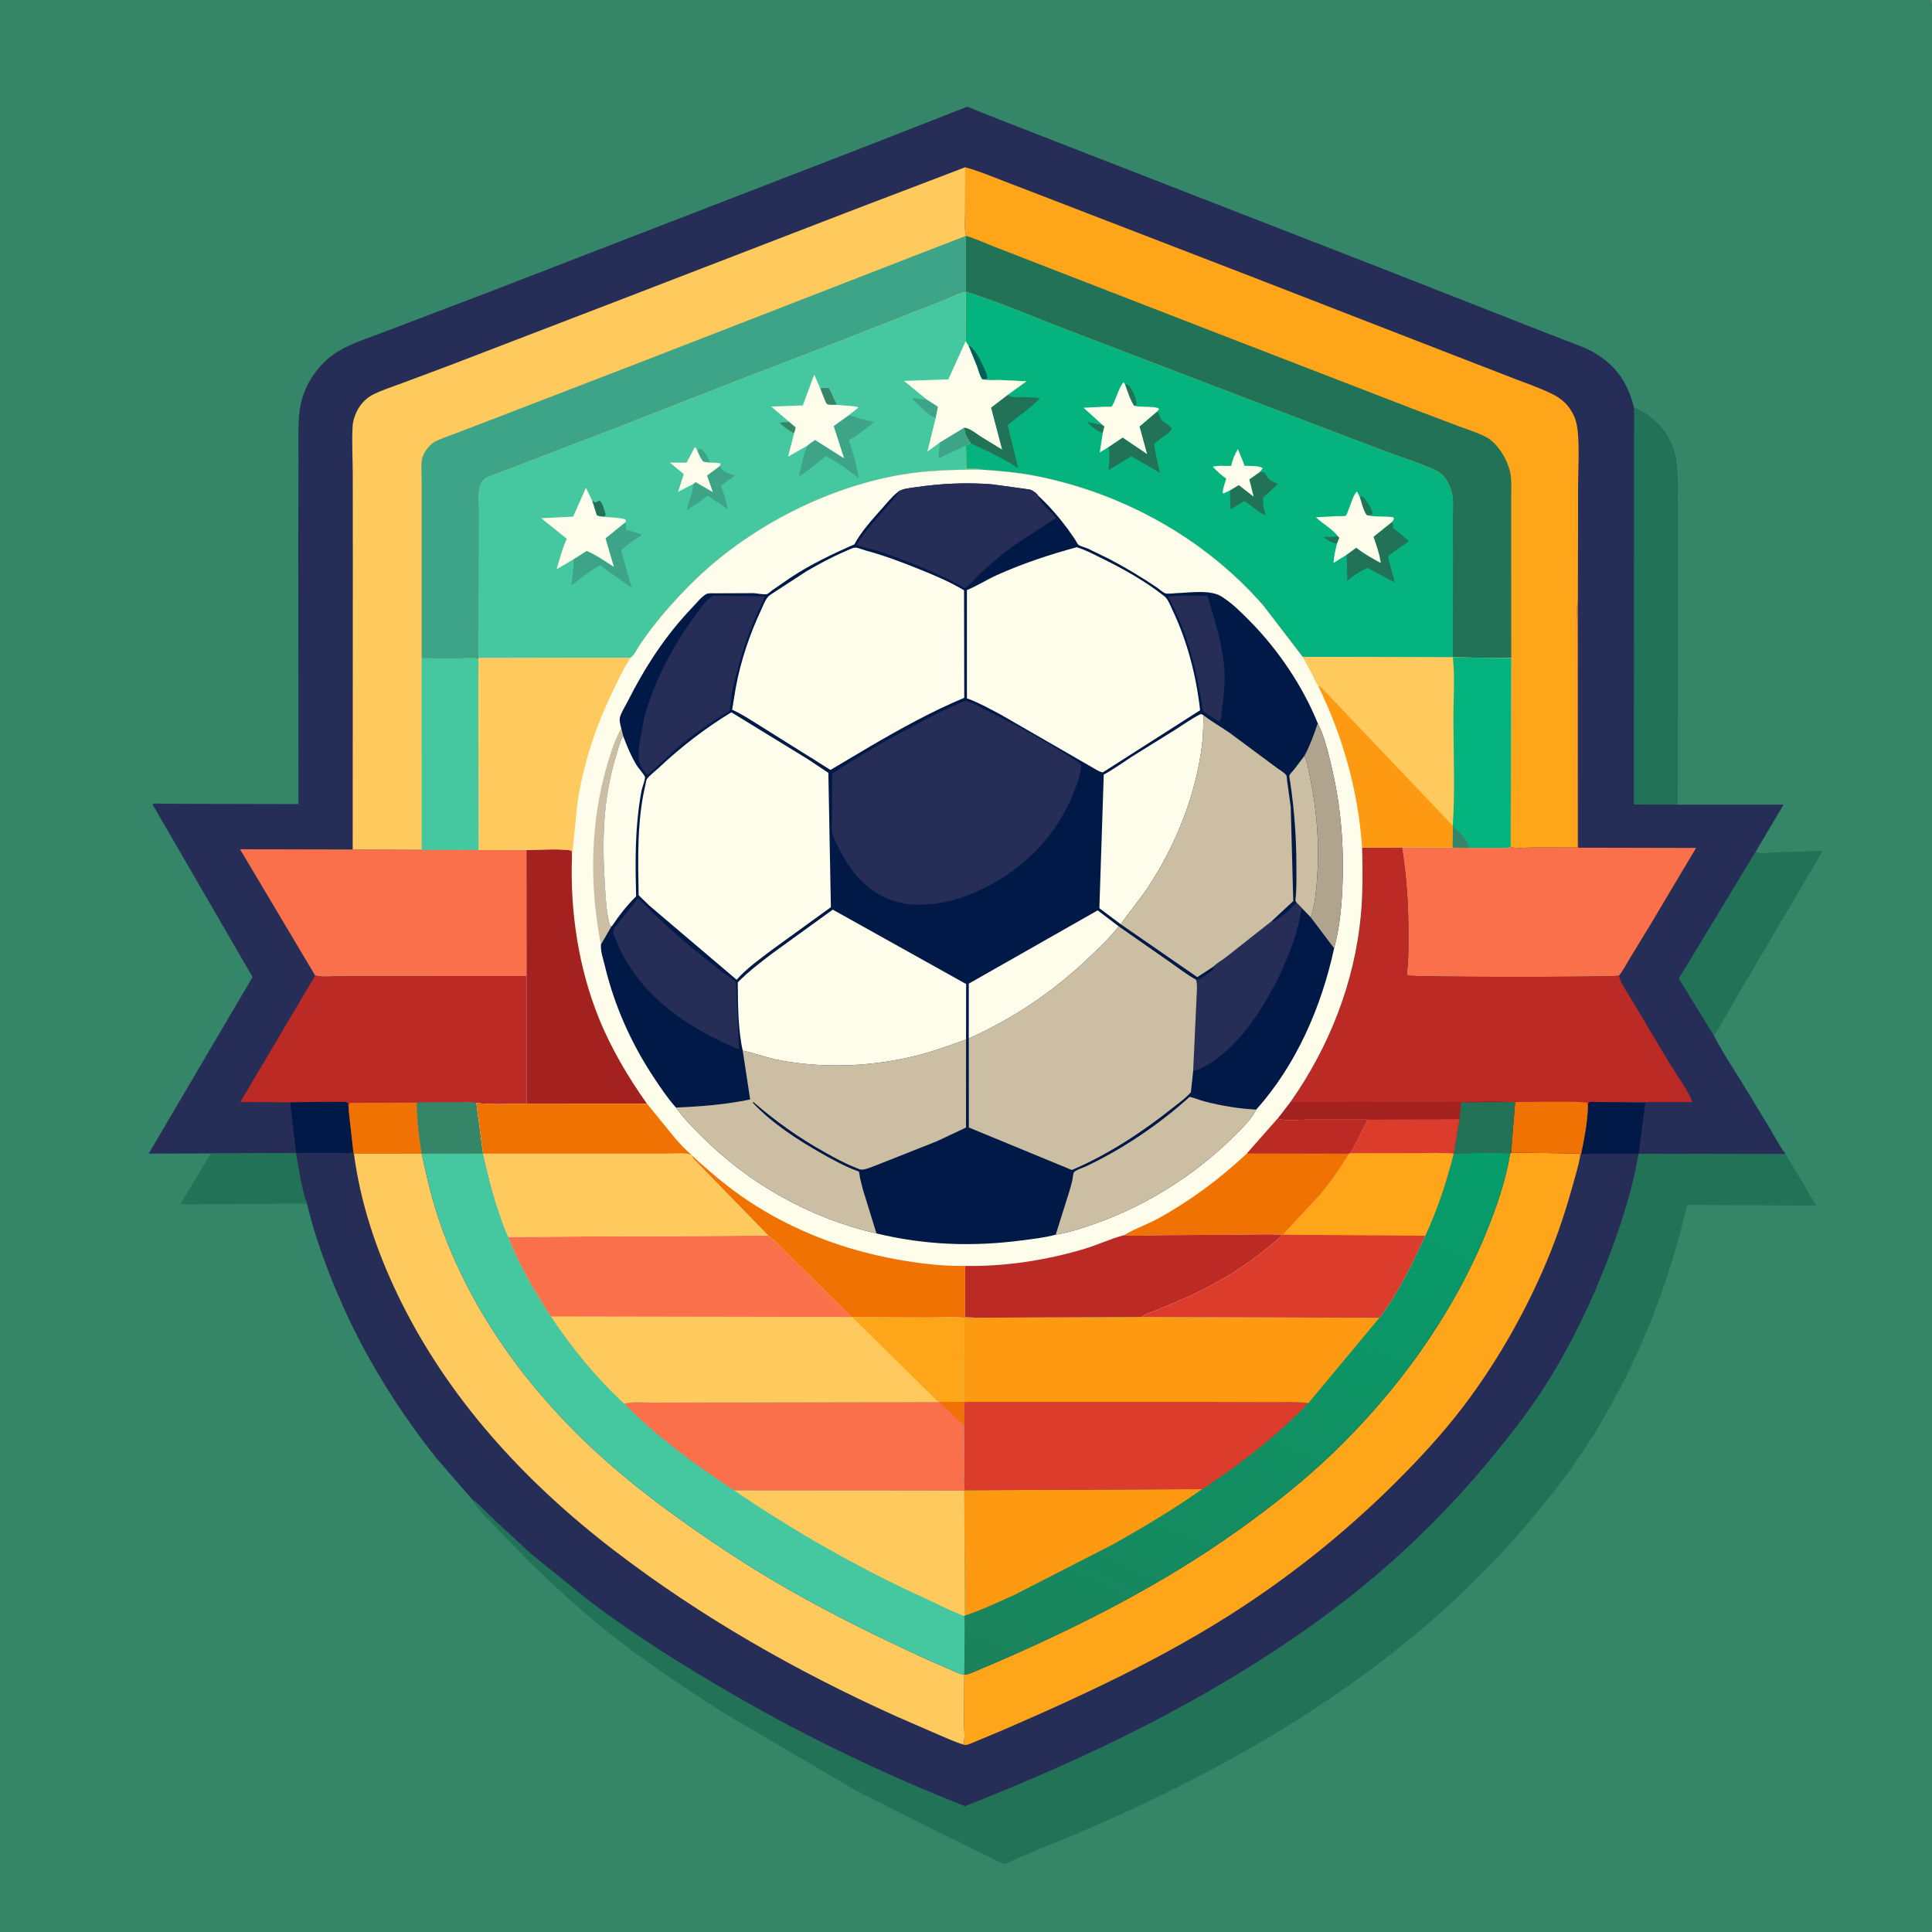 <svg version="1.1" xmlns="http://www.w3.org/2000/svg" style="display: block;" viewBox="0 0 2048 2048" width="1024" height="1024">
<rect x="0" y="0" width="2048" height="2048" fill="#808080" stroke="none"/>
<defs>
	<linearGradient id="Gradient1" gradientUnits="userSpaceOnUse" x1="1165.16" y1="1830.71" x2="1444.1" y2="1160">
		<stop class="stop0" offset="0" stop-opacity="1" stop-color="rgb(27,130,92)"/>
		<stop class="stop1" offset="1" stop-opacity="1" stop-color="rgb(5,158,107)"/>
	</linearGradient>
</defs>
<path transform="translate(0,0)" fill="rgb(53,134,105)" d="M 2047 2048 L -0 2048 L -0 -0 L 2047 0 C 2049.96 6.534 2048.07 21.078 2048.07 28.829 L 2048.07 102.77 L 2048.1 351.781 L 2048.1 1692.03 L 2048.07 1962.62 L 2048.07 2023.96 C 2048.07 2030.64 2049.51 2040.87 2047.5 2046.9 L 2047 2048 z"/>
<path transform="translate(0,0)" fill="rgb(34,114,88)" d="M 175.934 1222.81 L 313.743 1222.17 C 316.627 1239.42 319.443 1259.47 325.452 1275.93 L 191.038 1276.65 L 223.336 1223.11 L 175.934 1222.81 z"/>
<path transform="translate(0,0)" fill="rgb(34,114,88)" d="M 1816.8 1097.77 L 1779.69 1037.26 L 1861.12 902.809 L 1862.17 903.441 C 1866.68 905.376 1876.64 903.664 1881.67 903.452 L 1932.2 901.961 L 1846.59 1047.31 L 1826.26 1082.25 C 1823.46 1087.03 1820.48 1093.74 1816.8 1097.77 z"/>
<path transform="translate(0,0)" fill="rgb(34,114,88)" d="M 1892.83 1223.3 L 1925.32 1277.93 L 1788.41 1277.29 C 1768.46 1363.47 1735.87 1445.78 1689.23 1521.14 C 1668.01 1555.44 1643.5 1586.93 1617.31 1617.53 C 1546.11 1700.7 1462.66 1768.58 1369.95 1826.45 C 1285.82 1878.97 1194.82 1922.83 1102.78 1959.68 L 1078.19 1969.98 C 1073.41 1972.08 1068.88 1974.68 1063.75 1975.84 L 992.963 1941.26 L 908.593 1898.83 L 767.378 1815.86 C 724.71 1788.49 682.379 1760.51 642.759 1728.79 C 614.3 1706.01 586.73 1680.54 560.612 1655.13 L 525.803 1619.31 C 517.816 1610.88 506.225 1600.59 501.138 1590.14 C 504.966 1592.08 508.302 1595.88 511.386 1598.84 L 526.908 1613.8 L 562.931 1647.18 L 624.796 1697.16 C 673.969 1734.42 726.632 1767.15 780 1797.96 C 857.75 1842.84 939.362 1881.7 1022.84 1914.71 C 1153.61 1863.22 1280.17 1802.31 1394.63 1720.04 C 1465.52 1669.09 1528.01 1610.38 1583.27 1542.83 C 1602.94 1518.78 1622.1 1494.13 1638.74 1467.86 C 1665.95 1424.89 1688.42 1377.75 1706.31 1330.19 C 1719.09 1296.2 1731.11 1258.86 1736.98 1222.99 L 1892.83 1223.3 z"/>
<path transform="translate(0,0)" fill="rgb(38,45,86)" d="M 175.934 1222.81 L 157.605 1222.89 L 267.739 1035.69 L 161.502 852.439 C 165.231 851.286 170.813 851.997 174.771 852.01 L 203.188 852.109 L 316.378 852.364 L 316.219 573.394 L 316.394 488.646 C 316.447 472.612 315.861 456.214 317.063 440.234 C 317.675 432.09 319.599 423.218 322.609 415.609 C 329.408 398.427 342.425 382.011 358.357 372.484 C 374.174 363.026 393.18 357.387 410.339 350.706 L 523.51 307.603 L 914.182 156.56 L 1025.33 113.113 L 1056.69 125.648 L 1161.48 166.5 L 1467.35 285.525 L 1621.05 345.851 L 1661.93 361.787 C 1671.53 365.489 1681.51 368.827 1690.38 374.131 C 1714.14 388.348 1725.58 406.152 1732.19 432.45 C 1746.87 437.632 1762.7 452.466 1769.51 466.311 C 1773.88 475.193 1776.42 483.723 1777.36 493.569 C 1778.77 508.295 1777.93 523.734 1777.94 538.556 L 1777.96 620.278 L 1777.9 852.972 L 1890.68 852.955 L 1861.12 902.809 L 1779.69 1037.26 L 1816.8 1097.77 C 1826.86 1117.44 1840.1 1136.46 1851.44 1155.51 L 1876.36 1196.59 C 1881.56 1205.33 1886.66 1215.28 1892.83 1223.3 L 1736.98 1222.99 C 1731.11 1258.86 1719.09 1296.2 1706.31 1330.19 C 1688.42 1377.75 1665.95 1424.89 1638.74 1467.86 C 1622.1 1494.13 1602.94 1518.78 1583.27 1542.83 C 1528.01 1610.38 1465.52 1669.09 1394.63 1720.04 C 1280.17 1802.31 1153.61 1863.22 1022.84 1914.71 C 939.362 1881.7 857.75 1842.84 780 1797.96 C 726.632 1767.15 673.969 1734.42 624.796 1697.16 L 562.931 1647.18 L 526.908 1613.8 L 511.386 1598.84 C 508.302 1595.88 504.966 1592.08 501.138 1590.14 L 462.83 1546 C 417.263 1488.6 380.093 1427.19 352.715 1359.16 C 341.801 1332.03 332.111 1304.43 325.452 1275.93 C 319.443 1259.47 316.627 1239.42 313.743 1222.17 L 175.934 1222.81 z"/>
<path transform="translate(0,0)" fill="rgb(1,25,71)" d="M 307.579 1168.49 C 313.461 1168.47 365.554 1167.35 367.5 1168.32 C 368.058 1168.59 368.464 1169.11 368.947 1169.5 L 369.813 1178.44 L 374.59 1221.19 C 370.437 1223.28 360.867 1222.06 355.956 1222.05 L 313.901 1222.2 L 307.579 1168.49 z"/>
<path transform="translate(0,0)" fill="rgb(1,25,71)" d="M 1683.23 1171.99 L 1683.61 1169.48 C 1684.07 1169.06 1684.43 1168.47 1685 1168.21 C 1686.16 1167.68 1691.53 1168.23 1693.2 1168.23 L 1722.47 1168.33 L 1723.44 1168.46 C 1730.25 1169.34 1737.28 1169.04 1744.14 1169.01 L 1736.98 1222.99 L 1699.33 1223.02 C 1691.68 1223.03 1683.42 1222.36 1675.91 1223.88 C 1679.42 1206.46 1682.88 1189.86 1683.23 1171.99 z"/>
<path transform="translate(0,0)" fill="rgb(34,114,88)" d="M 1732.19 432.45 C 1746.87 437.632 1762.7 452.466 1769.51 466.311 C 1773.88 475.193 1776.42 483.723 1777.36 493.569 C 1778.77 508.295 1777.93 523.734 1777.94 538.556 L 1777.96 620.278 L 1777.9 852.972 L 1731.95 852.845 L 1732.19 432.45 z"/>
<path transform="translate(0,0)" fill="rgb(249,112,75)" d="M 334.047 1034.04 L 254.432 900.239 L 373.865 900.494 L 446.977 900.826 L 507.545 901.018 L 558.064 900.951 L 558.229 1034.74 L 409.805 1034.88 L 358.035 1034.97 C 350.734 1034.97 340.984 1036.18 334.047 1034.04 z"/>
<path transform="translate(0,0)" fill="rgb(249,112,75)" d="M 1601.41 897.984 L 1602.1 898.13 C 1609 899.661 1618.48 898.326 1625.61 898.267 L 1672.45 898.349 L 1671.97 706.041 L 1672.01 660.231 C 1672.01 653.732 1671.1 645.569 1672.35 639.241 L 1672.62 638.197 L 1672.91 898.576 L 1797.93 898.844 L 1748.46 981.865 L 1727.72 1015.89 C 1724.01 1021.94 1720.49 1028.84 1716.11 1034.36 C 1697.81 1035.99 1495.84 1035.89 1491.91 1034 L 1491.35 1031.22 C 1493.2 1019.17 1492.91 1005.83 1492.99 993.643 C 1493.21 961.623 1491.32 929.749 1486.06 898.135 L 1539.88 898.426 L 1557.27 898.763 L 1586.09 898.759 C 1591.03 898.748 1596.64 899.304 1601.41 897.984 z"/>
<path transform="translate(0,0)" fill="rgb(187,42,37)" d="M 334.047 1034.04 C 340.984 1036.18 350.734 1034.97 358.035 1034.97 L 409.805 1034.88 L 558.229 1034.74 L 558.239 1169.98 C 540.861 1169.98 522.209 1171.36 505.007 1169.21 C 498.342 1168.05 490.45 1168.79 483.635 1168.79 L 441.831 1168.81 C 442.098 1187.18 444.141 1204.82 447.051 1222.96 L 375.19 1223.04 L 374.59 1221.19 L 369.813 1178.44 L 368.947 1169.5 C 368.464 1169.11 368.058 1168.59 367.5 1168.32 C 365.554 1167.35 313.461 1168.47 307.579 1168.49 L 254.694 1168.24 L 333.595 1035.04 L 334.047 1034.04 z"/>
<path transform="translate(0,0)" fill="rgb(239,114,3)" d="M 369.813 1178.44 C 369.789 1175.42 369.007 1171.33 371 1169.09 L 441.831 1168.81 C 442.098 1187.18 444.141 1204.82 447.051 1222.96 L 375.19 1223.04 L 374.59 1221.19 L 369.813 1178.44 z"/>
<path transform="translate(0,0)" fill="rgb(254,201,93)" d="M 375.19 1223.04 L 447.051 1222.96 C 452.763 1250.26 459.424 1277.48 469.005 1303.71 C 501.724 1393.28 560.71 1473.52 630.437 1537.82 C 675.148 1579.05 725.367 1615.25 776.222 1648.51 C 842.354 1691.77 913.544 1727.62 985.351 1760.35 L 1009.56 1770.86 C 1013.52 1772.51 1017.92 1774.9 1022.2 1775.18 L 1021.99 1827.77 C 1021.98 1833.75 1023.37 1843.84 1021.03 1849.29 C 1013.67 1847.1 1006.3 1843.64 999.164 1840.73 L 950.316 1819.5 C 844.465 1771.78 743.042 1714.14 650.834 1643.38 C 555.649 1570.34 473.869 1481.4 421.595 1372.6 C 398.81 1325.18 382.101 1275.3 375.19 1223.04 z"/>
<path transform="translate(0,0)" fill="rgb(254,165,25)" d="M 1600.89 1222.85 L 1601.84 1221.8 L 1673.89 1222.71 L 1675.19 1224.94 C 1672.94 1237.16 1669.18 1249.3 1665.82 1261.26 C 1657.55 1290.7 1647.65 1319.11 1635.3 1347.12 C 1613.07 1397.54 1584.96 1446.37 1551.65 1490.31 C 1529.65 1519.32 1505.02 1545.93 1479.25 1571.59 C 1434.35 1616.28 1386.91 1655.5 1334.76 1691.44 C 1250.56 1749.48 1157.56 1793.01 1064.04 1833.58 L 1032.63 1846.69 C 1029.99 1847.72 1025.36 1850.05 1022.65 1849.76 L 1021.03 1849.29 C 1023.37 1843.84 1021.98 1833.75 1021.99 1827.77 L 1022.2 1775.18 C 1026.08 1775.23 1030.27 1773.12 1033.8 1771.66 L 1057.56 1761.54 C 1145.7 1723.39 1233.86 1678.39 1312.13 1622.51 C 1347.68 1597.12 1382.19 1570.05 1413.63 1539.7 C 1481.07 1474.6 1538.35 1395.86 1574.38 1309.16 C 1585.81 1281.68 1595.97 1252.26 1600.89 1222.85 z"/>
<path transform="translate(0,0)" fill="rgb(187,42,37)" d="M 1443.93 898.339 L 1486.06 898.135 C 1491.32 929.749 1493.21 961.623 1492.99 993.643 C 1492.91 1005.83 1493.2 1019.17 1491.35 1031.22 L 1491.91 1034 C 1495.84 1035.89 1697.81 1035.99 1716.11 1034.36 L 1716.56 1035.95 C 1718.92 1043.79 1725.5 1052.62 1729.62 1059.8 L 1769.89 1127.34 C 1777.62 1139.92 1788.8 1154.54 1793.92 1168.22 L 1722.47 1168.33 L 1693.2 1168.23 C 1691.53 1168.23 1686.16 1167.68 1685 1168.21 C 1684.43 1168.47 1684.07 1169.06 1683.61 1169.48 L 1683.23 1171.99 C 1682.88 1189.86 1679.42 1206.46 1675.91 1223.88 L 1675.19 1224.94 L 1673.89 1222.71 L 1601.84 1221.8 L 1600.89 1222.85 C 1581.54 1220.83 1560.44 1222.76 1540.91 1222.98 C 1528.29 1221.6 1514.73 1222.37 1502 1222.39 L 1431.02 1222.59 C 1438.33 1211.53 1443.44 1198.56 1449.82 1186.89 L 1384.33 1186.93 C 1375.57 1186.95 1362.42 1188.59 1354.31 1185.86 L 1367.94 1168.19 C 1408.93 1110.02 1435.84 1041.75 1442.53 970.649 C 1444.79 946.618 1444.49 922.438 1443.93 898.339 z"/>
<path transform="translate(0,0)" fill="rgb(239,114,3)" d="M 1606.08 1168.24 C 1614.54 1168.23 1680.08 1166.91 1682.66 1169.12 L 1683.23 1171.99 C 1682.88 1189.86 1679.42 1206.46 1675.91 1223.88 L 1675.19 1224.94 L 1673.89 1222.71 L 1601.84 1221.8 L 1606.08 1168.24 z"/>
<path transform="translate(0,0)" fill="rgb(163,33,31)" d="M 1458.72 1167.95 L 1549.53 1168 C 1566.07 1167.83 1585.17 1165.98 1601.46 1168.24 L 1606.08 1168.24 L 1601.84 1221.8 L 1600.89 1222.85 C 1581.54 1220.83 1560.44 1222.76 1540.91 1222.98 C 1528.29 1221.6 1514.73 1222.37 1502 1222.39 L 1431.02 1222.59 C 1438.33 1211.53 1443.44 1198.56 1449.82 1186.89 L 1384.33 1186.93 C 1375.57 1186.95 1362.42 1188.59 1354.31 1185.86 L 1367.94 1168.19 L 1458.12 1168.13 L 1458.72 1167.95 z"/>
<path transform="translate(0,0)" fill="rgb(34,114,88)" d="M 1601.46 1168.24 L 1606.08 1168.24 L 1601.84 1221.8 L 1600.89 1222.85 C 1581.54 1220.83 1560.44 1222.76 1540.91 1222.98 L 1547.11 1186.38 L 1548.86 1168.59 L 1601.46 1168.24 z"/>
<path transform="translate(0,0)" fill="rgb(219,60,43)" d="M 1449.82 1186.89 L 1547.11 1186.38 L 1540.91 1222.98 C 1528.29 1221.6 1514.73 1222.37 1502 1222.39 L 1431.02 1222.59 C 1438.33 1211.53 1443.44 1198.56 1449.82 1186.89 z"/>
<path transform="translate(0,0)" fill="url(#Gradient1)" d="M 1540.91 1222.98 C 1560.44 1222.76 1581.54 1220.83 1600.89 1222.85 C 1595.97 1252.26 1585.81 1281.68 1574.38 1309.16 C 1538.35 1395.86 1481.07 1474.6 1413.63 1539.7 C 1382.19 1570.05 1347.68 1597.12 1312.13 1622.51 C 1233.86 1678.39 1145.7 1723.39 1057.56 1761.54 L 1033.8 1771.66 C 1030.27 1773.12 1026.08 1775.23 1022.2 1775.18 L 1022.57 1736.77 C 1022.62 1728.93 1023.06 1720.89 1022.11 1713.1 L 1022.88 1712.55 L 1022.14 1580.09 L 1022.72 1579.73 C 1021.38 1572.67 1022.3 1563.95 1022.28 1556.71 L 1022.08 1511.16 C 1022.08 1502.94 1021.47 1494.2 1022.64 1486.08 L 1022 1485.8 L 1022.16 1396.86 C 1026.21 1397.09 1030.14 1397.38 1034.19 1396.85 L 1209.94 1396.03 L 1462.2 1396.96 C 1481.77 1371.51 1497.57 1339.16 1510.73 1309.95 C 1523.86 1281.91 1533.22 1252.91 1540.91 1222.98 z"/>
<path transform="translate(0,0)" fill="rgb(254,153,18)" d="M 1022.72 1579.73 L 1274.27 1578.54 C 1244.21 1599.81 1212.57 1618.67 1180.51 1636.73 L 1075 1690.79 C 1057.96 1698.48 1040.64 1706.68 1022.88 1712.55 L 1022.14 1580.09 L 1022.72 1579.73 z"/>
<path transform="translate(0,0)" fill="rgb(219,60,43)" d="M 1022.64 1486.08 L 1270.98 1486.06 L 1347.87 1486.27 C 1360.53 1486.37 1374.41 1485.48 1386.87 1487.4 C 1357.4 1518.24 1322.17 1546.46 1286.79 1570.25 C 1283.19 1572.68 1278.18 1577.02 1274.27 1578.54 L 1022.72 1579.73 C 1021.38 1572.67 1022.3 1563.95 1022.28 1556.71 L 1022.08 1511.16 C 1022.08 1502.94 1021.47 1494.2 1022.64 1486.08 z"/>
<path transform="translate(0,0)" fill="rgb(254,153,18)" d="M 1209.94 1396.03 L 1462.2 1396.96 L 1386.87 1487.4 C 1374.41 1485.48 1360.53 1486.37 1347.87 1486.27 L 1270.98 1486.06 L 1022.64 1486.08 L 1022 1485.8 L 1022.16 1396.86 C 1026.21 1397.09 1030.14 1397.38 1034.19 1396.85 L 1209.94 1396.03 z"/>
<path transform="translate(0,0)" fill="rgb(69,200,160)" d="M 441.831 1168.81 L 483.635 1168.79 C 490.45 1168.79 498.342 1168.05 505.007 1169.21 L 512.113 1222.85 C 516.748 1244.23 522.034 1265.13 529.153 1285.83 C 532.04 1294.22 534.824 1303.21 538.851 1311.13 L 814.321 1309.78 C 824.462 1317.76 833.551 1328.12 842.835 1337.16 L 902.76 1396.02 L 903.496 1396.2 L 983.81 1396.55 C 996.254 1396.57 1009.9 1395.39 1022.16 1396.86 L 1022 1485.8 L 1022.64 1486.08 C 1021.47 1494.2 1022.08 1502.94 1022.08 1511.16 L 1022.28 1556.71 C 1022.3 1563.95 1021.38 1572.67 1022.72 1579.73 L 1022.14 1580.09 L 1022.88 1712.55 L 1022.11 1713.1 C 1023.06 1720.89 1022.62 1728.93 1022.57 1736.77 L 1022.2 1775.18 C 1017.92 1774.9 1013.52 1772.51 1009.56 1770.86 L 985.351 1760.35 C 913.544 1727.62 842.354 1691.77 776.222 1648.51 C 725.367 1615.25 675.148 1579.05 630.437 1537.82 C 560.71 1473.52 501.724 1393.28 469.005 1303.71 C 459.424 1277.48 452.763 1250.26 447.051 1222.96 C 444.141 1204.82 442.098 1187.18 441.831 1168.81 z"/>
<path transform="translate(0,0)" fill="rgb(53,134,105)" d="M 441.831 1168.81 L 483.635 1168.79 C 490.45 1168.79 498.342 1168.05 505.007 1169.21 L 512.113 1222.85 L 447.051 1222.96 C 444.141 1204.82 442.098 1187.18 441.831 1168.81 z"/>
<path transform="translate(0,0)" fill="rgb(254,201,93)" d="M 778.029 1579.77 L 1022.14 1580.09 L 1022.88 1712.55 L 1022.11 1713.1 C 1007.54 1707.68 993.161 1700.03 979.004 1693.56 C 908.804 1661.5 841.849 1623.13 778.029 1579.77 z"/>
<path transform="translate(0,0)" fill="rgb(249,112,75)" d="M 994.7 1486.17 L 995.435 1486.12 L 1022 1485.8 L 1022.64 1486.08 C 1021.47 1494.2 1022.08 1502.94 1022.08 1511.16 L 1022.28 1556.71 C 1022.3 1563.95 1021.38 1572.67 1022.72 1579.73 L 1022.14 1580.09 L 778.029 1579.77 C 736.922 1552.75 696.722 1523.21 661.963 1488.25 C 669.44 1485.1 683.855 1486.9 692.351 1486.84 L 763.741 1486.61 L 994.7 1486.17 z"/>
<path transform="translate(0,0)" fill="rgb(239,114,3)" d="M 1022 1485.8 L 1022.64 1486.08 C 1021.47 1494.2 1022.08 1502.94 1022.08 1511.16 L 995.435 1486.12 L 1022 1485.8 z"/>
<path transform="translate(0,0)" fill="rgb(254,201,93)" d="M 814.321 1309.78 C 824.462 1317.76 833.551 1328.12 842.835 1337.16 L 902.76 1396.02 L 903.496 1396.2 L 983.81 1396.55 C 996.254 1396.57 1009.9 1395.39 1022.16 1396.86 L 1022 1485.8 L 995.435 1486.12 L 994.7 1486.17 L 763.741 1486.61 L 692.351 1486.84 C 683.855 1486.9 669.44 1485.1 661.963 1488.25 C 632.85 1461.52 605.81 1428.44 583.972 1395.46 C 566.731 1368.68 550.09 1341.04 538.851 1311.13 L 814.321 1309.78 z"/>
<path transform="translate(0,0)" fill="rgb(254,165,25)" d="M 903.496 1396.2 L 983.81 1396.55 C 996.254 1396.57 1009.9 1395.39 1022.16 1396.86 L 1022 1485.8 L 995.435 1486.12 L 994.7 1486.17 L 903.496 1396.2 z"/>
<path transform="translate(0,0)" fill="rgb(249,112,75)" d="M 814.321 1309.78 C 824.462 1317.76 833.551 1328.12 842.835 1337.16 L 902.76 1396.02 L 583.972 1395.46 C 566.731 1368.68 550.09 1341.04 538.851 1311.13 L 814.321 1309.78 z"/>
<path transform="translate(0,0)" fill="rgb(254,165,25)" d="M 1023.16 177.279 C 1037.51 181.238 1051.25 186.997 1065.11 192.363 L 1120.75 213.76 L 1325.17 292.674 L 1545.76 378.324 L 1604.9 401.259 C 1618.4 406.427 1632.38 411.3 1645.37 417.634 C 1654.69 422.175 1661.5 428.118 1666.59 437.163 C 1669.91 443.054 1671.71 449.547 1672.39 456.243 C 1674.38 475.817 1672.84 497.041 1672.83 516.824 L 1672.62 638.197 L 1672.35 639.241 C 1671.1 645.569 1672.01 653.732 1672.01 660.231 L 1671.97 706.041 L 1672.45 898.349 L 1625.61 898.267 C 1618.48 898.326 1609 899.661 1602.1 898.13 L 1601.41 897.984 L 1601.99 697.537 L 1540.1 696.906 L 1380.93 696.334 L 1339.07 641.76 C 1276.97 570.648 1190.34 522.743 1097.91 504.5 C 1079.06 500.781 1059.69 499.114 1040.55 497.828 C 1035.61 496.355 1029.47 496.904 1024.32 496.817 L 1024.03 472.263 C 1025.61 471.102 1027.15 470.654 1028.99 469.961 C 1024.93 464.251 1022.64 460.316 1022.15 453.252 C 1027.67 453.452 1034.63 459.339 1039.33 462.396 L 1062.08 476.339 L 1050.43 432.075 L 1068.23 418.472 L 1087.94 404.242 L 1060.12 402.878 C 1054.53 402.8 1048.02 403.387 1042.54 402.381 L 1041.08 402.093 C 1038.43 398.405 1037.16 392.837 1035.59 388.573 L 1026.51 366.179 L 1023.64 361.937 C 1024.46 360.279 1023.59 353.216 1023.59 351 L 1023.79 309.68 L 1024 309.124 L 1023.96 250.025 C 1022.1 242.506 1023.07 233.458 1023.08 225.643 L 1023.16 177.279 z"/>
<path transform="translate(0,0)" fill="rgb(34,114,88)" d="M 1023.96 250.025 C 1033.8 252.873 1043.22 257.362 1052.78 261.03 L 1115.7 285.498 L 1300 356.994 L 1497.37 433.28 L 1547 452.091 C 1556.36 455.589 1566.6 458.652 1575.41 463.306 C 1583.2 467.423 1590.42 476.574 1594.58 484.255 C 1597.85 490.284 1600.84 498.305 1601.6 505.093 C 1602.41 512.369 1601.95 520.067 1601.95 527.388 L 1601.97 566.442 L 1601.99 697.537 L 1540.1 696.906 L 1540.13 585.339 L 1540.05 547.247 C 1540.02 540.662 1540.59 533.368 1539.8 526.863 C 1539.19 521.796 1537.41 516.519 1535.03 512 C 1532.06 506.344 1528.45 501.813 1522.64 498.993 C 1506.21 491.024 1487.15 485.471 1469.99 478.955 L 1350.19 433.419 L 1133 350.273 C 1096.72 336.476 1061.02 320.913 1024 309.124 L 1023.96 250.025 z"/>
<path transform="translate(0,0)" fill="rgb(5,179,127)" d="M 1024 309.124 C 1061.02 320.913 1096.72 336.476 1133 350.273 L 1350.19 433.419 L 1469.99 478.955 C 1487.15 485.471 1506.21 491.024 1522.64 498.993 C 1528.45 501.813 1532.06 506.344 1535.03 512 C 1537.41 516.519 1539.19 521.796 1539.8 526.863 C 1540.59 533.368 1540.02 540.662 1540.05 547.247 L 1540.13 585.339 L 1540.1 696.906 L 1380.93 696.334 L 1339.07 641.76 C 1276.97 570.648 1190.34 522.743 1097.91 504.5 C 1079.06 500.781 1059.69 499.114 1040.55 497.828 C 1035.61 496.355 1029.47 496.904 1024.32 496.817 L 1024.03 472.263 C 1025.61 471.102 1027.15 470.654 1028.99 469.961 C 1024.93 464.251 1022.64 460.316 1022.15 453.252 C 1027.67 453.452 1034.63 459.339 1039.33 462.396 L 1062.08 476.339 L 1050.43 432.075 L 1068.23 418.472 L 1087.94 404.242 L 1060.12 402.878 C 1054.53 402.8 1048.02 403.387 1042.54 402.381 L 1041.08 402.093 C 1038.43 398.405 1037.16 392.837 1035.59 388.573 L 1026.51 366.179 L 1023.64 361.937 C 1024.46 360.279 1023.59 353.216 1023.59 351 L 1023.79 309.68 L 1024 309.124 z"/>
<path transform="translate(0,0)" fill="rgb(34,114,88)" d="M 1417.91 568.041 L 1419.72 570 L 1417.28 576.291 C 1410.76 575.146 1407.72 573.053 1402.62 569.061 C 1406.98 569.065 1412.03 569.502 1416.27 568.473 L 1417.91 568.041 z"/>
<path transform="translate(0,0)" fill="rgb(34,114,88)" d="M 1169 458.857 C 1162.42 457.271 1157.12 451.542 1152.03 447.285 L 1168.91 450.659 L 1170.73 452.034 L 1169 458.857 z"/>
<path transform="translate(0,0)" fill="rgb(34,114,88)" d="M 1192.44 407.112 C 1195.63 407.997 1196.45 407.688 1198.22 410.736 C 1201.06 415.648 1205.41 423.783 1204.47 429.535 L 1202.05 430.002 C 1197.77 423.463 1195.1 414.481 1192.44 407.112 z"/>
<path transform="translate(0,0)" fill="rgb(34,114,88)" d="M 1441.37 526.81 L 1444 526.134 C 1448.86 530.182 1453.72 538.375 1454.97 544.5 L 1454 545.788 L 1449 546.16 C 1445.41 542.359 1443.16 531.924 1441.37 526.81 z"/>
<path transform="translate(0,0)" fill="rgb(1,94,89)" d="M 1026.51 366.179 C 1034.06 369.073 1041.34 386.065 1044.68 393.5 C 1045.74 395.86 1046.42 397.968 1046.91 400.5 L 1046 401.709 L 1041.08 402.093 C 1038.43 398.405 1037.16 392.837 1035.59 388.573 L 1026.51 366.179 z"/>
<path transform="translate(0,0)" fill="rgb(34,114,88)" d="M 1335.5 500.308 L 1340 500.796 C 1341.41 502.181 1342.11 503.243 1342.97 504.974 C 1344.89 508.894 1350.78 511.046 1354.59 513.067 L 1342.93 523.924 C 1342.11 524.7 1339.57 526.625 1339.12 527.5 C 1338.6 528.487 1338.97 529.722 1338.92 530.835 C 1338.72 536.152 1340.24 541.077 1341.68 546.139 C 1334.35 543.761 1326.22 535.132 1318.96 531.201 L 1304.27 540.013 L 1303.91 519.792 L 1313.16 514.191 L 1328.87 526.413 L 1324.34 508.199 L 1335.5 500.308 z"/>
<path transform="translate(0,0)" fill="rgb(254,252,234)" d="M 1303.91 519.792 L 1297 523.124 L 1295.93 522 C 1296.74 516.932 1298.31 512.188 1299.88 507.32 C 1294.49 503.614 1290.21 499.644 1285.73 494.893 C 1290.71 493.08 1299.62 494.024 1305.12 493.897 C 1306.4 487.425 1308.89 481.718 1312.2 476.044 L 1317.72 489.459 C 1317.92 489.992 1319.12 493.666 1319.3 493.814 C 1319.35 493.85 1322.72 493.848 1323.09 493.854 C 1327.33 493.927 1335.37 493.722 1338.57 496.389 L 1335.5 500.308 L 1324.34 508.199 L 1328.87 526.413 L 1313.16 514.191 L 1303.91 519.792 z"/>
<path transform="translate(0,0)" fill="rgb(34,114,88)" d="M 1475.75 553.155 C 1476.56 555.668 1477.08 557.002 1476.5 559.665 C 1482.58 564.364 1488.03 568.423 1493.5 573.908 C 1490.4 576.247 1471.66 588.332 1471.57 590.081 C 1471.45 592.202 1472.8 595.754 1473.3 597.877 L 1478.45 617.39 L 1449.58 601.964 C 1441.57 605.598 1435.02 609.982 1428.23 615.522 L 1427.6 587.984 L 1437.7 580.6 C 1445.81 587.041 1454.64 591.848 1463.69 596.783 C 1462.32 587.205 1459.12 578.126 1455.99 569.02 L 1475.75 553.155 z"/>
<path transform="translate(0,0)" fill="rgb(34,114,88)" d="M 1226.56 436.226 C 1228.69 438.715 1228.95 440.012 1229.87 443 C 1231.15 447.147 1243.26 452.022 1241.82 455.02 C 1240.52 457.715 1237.38 459.832 1235.06 461.612 C 1233.24 463.008 1223.87 469.252 1223.47 470.682 C 1223.18 471.754 1224.2 475.625 1224.42 477.018 C 1225.77 485.19 1227.81 493.256 1229.73 501.306 L 1199.36 483.745 L 1175.09 498.315 C 1175.7 490.425 1176.9 481.697 1175.1 473.895 L 1190.09 463.823 L 1215.92 481.276 L 1207.93 452.134 L 1226.56 436.226 z"/>
<path transform="translate(0,0)" fill="rgb(34,114,88)" d="M 1068.23 418.472 L 1069.57 419.54 C 1072 421.303 1076 420.873 1078.88 420.955 C 1086.68 421.176 1094.61 420.824 1102.33 422.084 C 1092.07 433.233 1079.44 440.835 1068.16 450.773 L 1079.32 496.334 C 1062.82 485.537 1046.8 478.169 1028.99 469.961 C 1024.93 464.251 1022.64 460.316 1022.15 453.252 C 1027.67 453.452 1034.63 459.339 1039.33 462.396 L 1062.08 476.339 L 1050.43 432.075 L 1068.23 418.472 z"/>
<path transform="translate(0,0)" fill="rgb(254,252,234)" d="M 1168.91 450.659 L 1148.62 432.238 L 1171.09 431.121 C 1172.29 431.097 1177.4 431.431 1178.23 430.989 C 1180.76 429.65 1186.44 409.248 1191 405.225 L 1192.44 407.112 C 1195.1 414.481 1197.77 423.463 1202.05 430.002 C 1207.05 432.102 1226.94 430.027 1228.7 433.701 L 1226.56 436.226 L 1207.93 452.134 L 1215.92 481.276 L 1190.09 463.823 L 1175.1 473.895 L 1165.76 479.677 L 1169 458.857 L 1170.73 452.034 L 1168.91 450.659 z"/>
<path transform="translate(0,0)" fill="rgb(254,252,234)" d="M 1417.91 568.041 C 1412.35 560.713 1401.71 554.96 1394.92 548.321 L 1418.92 547.073 C 1420.09 547.044 1425.41 547.34 1426.19 546.907 C 1427.25 546.312 1428.09 543.866 1428.57 542.755 C 1431.01 537.155 1434.29 524.655 1438.5 520.99 L 1441.37 526.81 C 1443.16 531.924 1445.41 542.359 1449 546.16 L 1450.49 546.488 C 1458.93 548.227 1468.33 546.978 1477 548.265 L 1477.75 549.92 L 1475.75 553.155 L 1455.99 569.02 C 1459.12 578.126 1462.32 587.205 1463.69 596.783 C 1454.64 591.848 1445.81 587.041 1437.7 580.6 L 1427.6 587.984 L 1413.57 596.783 C 1414.07 589.721 1415.48 583.117 1417.28 576.291 L 1419.72 570 L 1417.91 568.041 z"/>
<path transform="translate(0,0)" fill="rgb(254,201,93)" d="M 373.865 900.494 L 374.016 596.81 L 373.939 501.763 C 373.875 485.229 372.793 468.08 373.817 451.603 C 374.147 446.288 375.872 440.915 378.182 436.151 C 381.954 428.374 388.406 421.613 396.22 417.858 C 406.272 413.026 417.277 409.471 427.754 405.612 L 477.304 387.045 L 649.5 320.896 L 903.805 222.826 L 977.728 194.643 L 1023.16 177.279 L 1023.08 225.643 C 1023.07 233.458 1022.1 242.506 1023.96 250.025 L 1024 309.124 L 1023.79 309.68 L 1023.59 351 C 1023.59 353.216 1024.46 360.279 1023.64 361.937 L 1026.51 366.179 L 1035.59 388.573 C 1037.16 392.837 1038.43 398.405 1041.08 402.093 L 1042.54 402.381 C 1048.02 403.387 1054.53 402.8 1060.12 402.878 L 1087.94 404.242 L 1068.23 418.472 L 1050.43 432.075 L 1062.08 476.339 L 1039.33 462.396 C 1034.63 459.339 1027.67 453.452 1022.15 453.252 C 1022.64 460.316 1024.93 464.251 1028.99 469.961 C 1027.15 470.654 1025.61 471.102 1024.03 472.263 L 1024.32 496.817 C 1029.47 496.904 1035.61 496.355 1040.55 497.828 C 1011.22 497.782 982.454 498.4 953.468 503.5 C 872.989 517.66 790.579 560.987 732.853 618.559 C 712.88 638.479 693.287 660.834 677.664 684.372 C 674.973 688.426 672.28 694.502 668.351 697.313 L 507.69 697.615 L 507.115 698.194 L 507.545 901.018 L 446.977 900.826 L 373.865 900.494 z"/>
<path transform="translate(0,0)" fill="rgb(69,200,160)" d="M 446.958 697.868 L 487.517 697.899 C 493.718 697.906 501.04 697.196 507.115 698.194 L 507.545 901.018 L 446.977 900.826 L 446.958 697.868 z"/>
<path transform="translate(0,0)" fill="rgb(61,164,135)" d="M 1023.96 250.025 L 1024 309.124 L 1023.79 309.68 C 1018.75 309.286 1007.32 315.707 1001.96 317.73 L 878.344 366.189 L 785.916 401.712 L 660.744 450.671 L 547.008 494.313 L 525.741 502.394 C 521.756 503.828 516.419 505.258 513.264 508.167 C 510.687 510.543 508.601 514.55 508.106 518.007 C 507.109 524.982 507.83 533.03 507.833 540.103 L 507.773 583.669 L 507.649 659.248 C 507.628 671.349 506.937 683.77 507.523 695.828 L 507.69 697.615 L 507.115 698.194 C 501.04 697.196 493.718 697.906 487.517 697.899 L 446.958 697.868 L 446.973 553.792 L 446.955 510.202 C 446.958 503.06 446.272 495.119 447.105 488.053 C 447.368 485.818 448.293 483.336 449.277 481.33 C 451.744 476.3 456.025 470.904 461.015 468.224 C 467.365 464.813 474.785 462.603 481.499 459.985 L 526.734 442.635 L 682.544 382.58 L 967.131 271.987 L 1023.96 250.025 z"/>
<path transform="translate(0,0)" fill="rgb(69,200,160)" d="M 507.69 697.615 L 507.523 695.828 C 506.937 683.77 507.628 671.349 507.649 659.248 L 507.773 583.669 L 507.833 540.103 C 507.83 533.03 507.109 524.982 508.106 518.007 C 508.601 514.55 510.687 510.543 513.264 508.167 C 516.419 505.258 521.756 503.828 525.741 502.394 L 547.008 494.313 L 660.744 450.671 L 785.916 401.712 L 878.344 366.189 L 1001.96 317.73 C 1007.32 315.707 1018.75 309.286 1023.79 309.68 L 1023.59 351 C 1023.59 353.216 1024.46 360.279 1023.64 361.937 L 1026.51 366.179 L 1035.59 388.573 C 1037.16 392.837 1038.43 398.405 1041.08 402.093 L 1042.54 402.381 C 1048.02 403.387 1054.53 402.8 1060.12 402.878 L 1087.94 404.242 L 1068.23 418.472 L 1050.43 432.075 L 1062.08 476.339 L 1039.33 462.396 C 1034.63 459.339 1027.67 453.452 1022.15 453.252 C 1022.64 460.316 1024.93 464.251 1028.99 469.961 C 1027.15 470.654 1025.61 471.102 1024.03 472.263 L 1024.32 496.817 C 1029.47 496.904 1035.61 496.355 1040.55 497.828 C 1011.22 497.782 982.454 498.4 953.468 503.5 C 872.989 517.66 790.579 560.987 732.853 618.559 C 712.88 638.479 693.287 660.834 677.664 684.372 C 674.973 688.426 672.28 694.502 668.351 697.313 L 507.69 697.615 z"/>
<path transform="translate(0,0)" fill="rgb(61,164,135)" d="M 739.21 477.937 L 742 475.3 C 746.365 477.263 750.282 484.581 751.92 489.096 L 752.397 490.482 L 745.725 489.5 C 742.646 486.305 741.067 481.918 739.21 477.937 z"/>
<path transform="translate(0,0)" fill="rgb(53,134,105)" d="M 836.934 447.457 L 843.5 453.027 C 843.129 455.114 842.626 456.925 841.881 458.91 C 837.035 457.802 830.212 451.356 826.193 448.24 C 829.789 447.555 833.281 447.517 836.934 447.457 z"/>
<path transform="translate(0,0)" fill="rgb(34,114,88)" d="M 627.643 530.478 L 628.444 531.11 C 629.501 531.879 630.306 532.168 631.536 532.532 L 635.5 530.561 C 638.791 532.72 640.628 541.156 641.961 545 L 641.481 546.783 L 639.119 547.815 C 636.768 547.489 634.577 547.343 632.5 546.095 L 627.643 530.478 z"/>
<path transform="translate(0,0)" fill="rgb(61,164,135)" d="M 991.869 442.986 C 983.295 440.3 973.713 429.081 967.5 422.923 L 967.5 421.72 C 971.178 422.959 976.852 423.678 980.759 423.364 L 982.03 423.239 L 994.291 431.18 L 991.869 442.986 z"/>
<path transform="translate(0,0)" fill="rgb(61,164,135)" d="M 1022.15 453.252 C 1022.64 460.316 1024.93 464.251 1028.99 469.961 C 1027.15 470.654 1025.61 471.102 1024.03 472.263 L 994.774 485.861 L 996.38 468.947 L 1022.15 453.252 z"/>
<path transform="translate(0,0)" fill="rgb(61,164,135)" d="M 763.058 493.984 C 764.228 495.467 765.208 496.794 766.028 498.5 C 769.799 501.107 774.919 502.58 779.215 504.199 L 764.064 514.874 C 767.689 523.066 769.81 530.952 771.52 539.742 L 757.112 530.157 C 754.781 528.579 751.991 525.974 749.193 525.588 L 748.395 526.392 C 742.59 532.106 734.586 536.124 727.829 540.767 C 729.831 532.267 734.908 521.48 734.947 513.009 C 735.758 512.124 736.478 511.714 737.5 511.106 L 755.631 521.66 L 749.463 504.078 L 763.058 493.984 z"/>
<path transform="translate(0,0)" fill="rgb(254,252,234)" d="M 734.947 513.009 L 718.812 521.311 L 724.813 502.578 L 710.035 490.368 L 727.788 490.438 L 736.191 474.5 L 737.5 474.442 L 739.21 477.937 C 741.067 481.918 742.646 486.305 745.725 489.5 L 752.397 490.482 C 756.43 490.148 759.903 490.621 763.885 491.277 C 763.332 493.37 763.636 492.477 763.058 493.984 L 749.463 504.078 L 755.631 521.66 L 737.5 511.106 C 736.478 511.714 735.758 512.124 734.947 513.009 z"/>
<path transform="translate(0,0)" fill="rgb(61,164,135)" d="M 663.085 553.491 C 664.037 556.514 663.968 558.407 663.5 561.524 C 668.793 563.039 675.74 564.325 680.433 567.175 C 672.5 572.038 665.299 576.969 658.391 583.234 L 669.526 623.097 L 636.005 599.159 C 624.966 605.48 615.59 612.867 605.621 620.714 C 606.678 611.556 608.177 602.05 608.041 592.838 L 621.916 583.958 C 632.027 588.251 641.437 594.988 650.691 600.856 L 641.864 570.638 L 663.085 553.491 z"/>
<path transform="translate(0,0)" fill="rgb(61,164,135)" d="M 855.721 472.494 C 858.016 470.23 861.404 468.282 864.037 466.35 L 894.747 485.804 L 883.721 451.69 L 899.98 439.943 L 900.819 440.275 C 909.204 443.509 917.913 445.487 926.716 447.183 C 917.805 454.404 909.952 461.095 899.725 466.511 C 904.169 479.746 908.355 493.284 910.227 507.16 C 898.863 497.61 888.537 490.524 875.362 483.555 C 866.035 490.858 857.132 498.813 846.962 504.94 C 849.39 494.478 851.555 482.376 855.721 472.494 z"/>
<path transform="translate(0,0)" fill="rgb(254,252,234)" d="M 608.041 592.838 L 590.033 603.432 C 593.103 592.995 595.827 582.275 600.306 572.339 L 600.846 571.159 L 573.693 549.328 L 607.598 547.656 L 621.096 517.083 L 627.643 530.478 L 632.5 546.095 C 634.577 547.343 636.768 547.489 639.119 547.815 C 646.781 548.384 655.142 548.479 662.561 550.5 L 663.619 551.822 L 663.085 553.491 L 641.864 570.638 L 650.691 600.856 C 641.437 594.988 632.027 588.251 621.916 583.958 L 608.041 592.838 z"/>
<path transform="translate(0,0)" fill="rgb(254,252,234)" d="M 836.934 447.457 L 817.507 431.015 L 851.054 429.738 L 863.086 397.124 L 869.419 411.409 L 878.5 411.166 C 882.118 416.213 884.044 423.478 887.41 429.065 L 888.385 429.224 C 895.007 430.264 904.117 429.688 910.177 431.928 L 899.98 439.943 L 883.721 451.69 L 894.747 485.804 L 864.037 466.35 C 861.404 468.282 858.016 470.23 855.721 472.494 L 835.404 484.068 L 841.881 458.91 C 842.626 456.925 843.129 455.114 843.5 453.027 L 836.934 447.457 z"/>
<path transform="translate(0,0)" fill="rgb(53,134,105)" d="M 869.419 411.409 L 878.5 411.166 C 882.118 416.213 884.044 423.478 887.41 429.065 C 884.296 429.033 879.548 429.564 876.673 428.412 C 875.422 427.911 870.376 413.766 869.419 411.409 z"/>
<path transform="translate(0,0)" fill="rgb(254,252,234)" d="M 982.03 423.239 L 958.285 403.754 L 1005.26 402.125 L 1023.02 363.025 L 1023.64 361.937 L 1026.51 366.179 L 1035.59 388.573 C 1037.16 392.837 1038.43 398.405 1041.08 402.093 L 1042.54 402.381 C 1048.02 403.387 1054.53 402.8 1060.12 402.878 L 1087.94 404.242 L 1068.23 418.472 L 1050.43 432.075 L 1062.08 476.339 L 1039.33 462.396 C 1034.63 459.339 1027.67 453.452 1022.15 453.252 L 996.38 468.947 L 983.07 478.754 L 991.869 442.986 L 994.291 431.18 L 982.03 423.239 z"/>
<path transform="translate(0,0)" fill="rgb(254,252,234)" d="M 668.351 697.313 C 672.28 694.502 674.973 688.426 677.664 684.372 C 693.287 660.834 712.88 638.479 732.853 618.559 C 790.579 560.987 872.989 517.66 953.468 503.5 C 982.454 498.4 1011.22 497.782 1040.55 497.828 C 1059.69 499.114 1079.06 500.781 1097.91 504.5 C 1190.34 522.743 1276.97 570.648 1339.07 641.76 L 1380.93 696.334 L 1540.1 696.906 L 1601.99 697.537 L 1601.41 897.984 C 1596.64 899.304 1591.03 898.748 1586.09 898.759 L 1557.27 898.763 L 1539.88 898.426 L 1486.06 898.135 L 1443.93 898.339 C 1444.49 922.438 1444.79 946.618 1442.53 970.649 C 1435.84 1041.75 1408.93 1110.02 1367.94 1168.19 L 1354.31 1185.86 C 1362.42 1188.59 1375.57 1186.95 1384.33 1186.93 L 1449.82 1186.89 C 1443.44 1198.56 1438.33 1211.53 1431.02 1222.59 L 1502 1222.39 C 1514.73 1222.37 1528.29 1221.6 1540.91 1222.98 C 1533.22 1252.91 1523.86 1281.91 1510.73 1309.95 C 1497.57 1339.16 1481.77 1371.51 1462.2 1396.96 L 1209.94 1396.03 L 1034.19 1396.85 C 1030.14 1397.38 1026.21 1397.09 1022.16 1396.86 C 1009.9 1395.39 996.254 1396.57 983.81 1396.55 L 903.496 1396.2 L 902.76 1396.02 L 842.835 1337.16 C 833.551 1328.12 824.462 1317.76 814.321 1309.78 L 538.851 1311.13 C 534.824 1303.21 532.04 1294.22 529.153 1285.83 C 522.034 1265.13 516.748 1244.23 512.113 1222.85 L 505.007 1169.21 C 522.209 1171.36 540.861 1169.98 558.239 1169.98 L 558.229 1034.74 L 558.064 900.951 L 507.545 901.018 L 507.115 698.194 L 507.69 697.615 L 668.351 697.313 z"/>
<path transform="translate(0,0)" fill="rgb(204,190,162)" d="M 658.583 772.256 L 660.557 780.098 C 657.002 786.102 655.569 793.369 653.488 800.005 C 639.265 845.362 638.078 890.014 641.122 936.97 C 641.97 950.057 642.552 964.425 645.56 977.189 C 646.032 979.192 646.493 980.708 648.047 982.138 L 636.993 1001.21 C 624.428 938.027 625.651 869.687 644.438 807.922 C 647.991 796.239 652.071 782.585 658.583 772.256 z"/>
<path transform="translate(0,0)" fill="rgb(239,114,3)" d="M 733.265 1224.67 C 752.486 1242.35 771.637 1258.68 793.479 1273.16 C 841.227 1304.79 894.812 1324.97 951 1335.09 C 974.801 1339.37 998.832 1342.31 1023.06 1341.94 L 1022.93 1396.07 L 1034.19 1396.85 C 1030.14 1397.38 1026.21 1397.09 1022.16 1396.86 C 1009.9 1395.39 996.254 1396.57 983.81 1396.55 L 903.496 1396.2 L 902.76 1396.02 L 842.835 1337.16 C 833.551 1328.12 824.462 1317.76 814.321 1309.78 L 757.606 1251.51 L 739.833 1233.18 C 737.202 1230.47 734.238 1228.38 733.265 1224.67 z"/>
<path transform="translate(0,0)" fill="rgb(239,114,3)" d="M 1354.31 1185.86 C 1362.42 1188.59 1375.57 1186.95 1384.33 1186.93 L 1449.82 1186.89 C 1443.44 1198.56 1438.33 1211.53 1431.02 1222.59 L 1429.96 1222.92 C 1420.81 1237.88 1411.07 1252.34 1399.73 1265.74 L 1359.83 1308.89 L 1359.16 1309.07 C 1344.55 1307.88 1329.24 1308.78 1314.54 1308.83 L 1232.07 1309.32 C 1218.89 1309.46 1204.87 1310.62 1191.78 1309.29 C 1202.56 1302.44 1215.97 1298.13 1227.3 1291.88 C 1262.31 1272.58 1292.62 1249.93 1321.84 1222.69 L 1354.31 1185.86 z"/>
<path transform="translate(0,0)" fill="rgb(187,42,37)" d="M 1354.31 1185.86 C 1362.42 1188.59 1375.57 1186.95 1384.33 1186.93 L 1449.82 1186.89 C 1443.44 1198.56 1438.33 1211.53 1431.02 1222.59 L 1429.96 1222.92 L 1321.84 1222.69 L 1354.31 1185.86 z"/>
<path transform="translate(0,0)" fill="rgb(163,33,31)" d="M 558.064 900.951 C 565.708 900.943 602.066 899.206 606.072 902 L 606.268 909.102 C 604.331 966.116 613.226 1025.71 634.62 1078.79 C 647.695 1111.23 665.654 1141.54 685.823 1170.07 L 558.239 1169.98 L 558.229 1034.74 L 558.064 900.951 z"/>
<path transform="translate(0,0)" fill="rgb(187,42,37)" d="M 1191.78 1309.29 C 1204.87 1310.62 1218.89 1309.46 1232.07 1309.32 L 1314.54 1308.83 C 1329.24 1308.78 1344.55 1307.88 1359.16 1309.07 C 1352.58 1316.04 1344.77 1321.82 1337.28 1327.76 C 1310.34 1349.17 1280.2 1365.86 1248.63 1379.36 L 1224.69 1389.32 C 1219.78 1391.26 1214.04 1392.68 1209.94 1396.03 L 1034.19 1396.85 L 1022.93 1396.07 L 1023.06 1341.94 C 1065.48 1342.7 1109.84 1335.84 1150.35 1323.58 C 1163.96 1319.46 1177.2 1313.12 1190.84 1309.53 L 1191.78 1309.29 z"/>
<path transform="translate(0,0)" fill="rgb(254,201,93)" d="M 507.69 697.615 L 668.351 697.313 C 660.828 708.83 654.903 721.611 648.958 734 C 631.088 771.239 618.116 810.461 612.049 851.406 L 606.268 909.102 L 606.072 902 C 602.066 899.206 565.708 900.943 558.064 900.951 L 507.545 901.018 L 507.115 698.194 L 507.69 697.615 z"/>
<path transform="translate(0,0)" fill="rgb(219,60,43)" d="M 1431.02 1222.59 L 1502 1222.39 C 1514.73 1222.37 1528.29 1221.6 1540.91 1222.98 C 1533.22 1252.91 1523.86 1281.91 1510.73 1309.95 C 1497.57 1339.16 1481.77 1371.51 1462.2 1396.96 L 1209.94 1396.03 C 1214.04 1392.68 1219.78 1391.26 1224.69 1389.32 L 1248.63 1379.36 C 1280.2 1365.86 1310.34 1349.17 1337.28 1327.76 C 1344.77 1321.82 1352.58 1316.04 1359.16 1309.07 L 1359.83 1308.89 L 1399.73 1265.74 C 1411.07 1252.34 1420.81 1237.88 1429.96 1222.92 L 1431.02 1222.59 z"/>
<path transform="translate(0,0)" fill="rgb(254,165,25)" d="M 1431.02 1222.59 L 1502 1222.39 C 1514.73 1222.37 1528.29 1221.6 1540.91 1222.98 C 1533.22 1252.91 1523.86 1281.91 1510.73 1309.95 L 1359.83 1308.89 L 1399.73 1265.74 C 1411.07 1252.34 1420.81 1237.88 1429.96 1222.92 L 1431.02 1222.59 z"/>
<path transform="translate(0,0)" fill="rgb(254,201,93)" d="M 685.823 1170.07 L 715.584 1206.58 C 720.814 1212.39 726.662 1219.21 732.878 1223.93 L 733.265 1224.67 C 734.238 1228.38 737.202 1230.47 739.833 1233.18 L 757.606 1251.51 L 814.321 1309.78 L 538.851 1311.13 C 534.824 1303.21 532.04 1294.22 529.153 1285.83 C 522.034 1265.13 516.748 1244.23 512.113 1222.85 L 505.007 1169.21 C 522.209 1171.36 540.861 1169.98 558.239 1169.98 L 685.823 1170.07 z"/>
<path transform="translate(0,0)" fill="rgb(239,114,3)" d="M 685.823 1170.07 L 715.584 1206.58 C 720.814 1212.39 726.662 1219.21 732.878 1223.93 C 725.827 1221.49 715.526 1222.85 707.894 1222.84 L 653.86 1222.83 L 512.113 1222.85 L 505.007 1169.21 C 522.209 1171.36 540.861 1169.98 558.239 1169.98 L 685.823 1170.07 z"/>
<path transform="translate(0,0)" fill="rgb(254,201,93)" d="M 1380.93 696.334 L 1540.1 696.906 L 1601.99 697.537 L 1601.41 897.984 C 1596.64 899.304 1591.03 898.748 1586.09 898.759 L 1557.27 898.763 L 1539.88 898.426 L 1486.06 898.135 L 1443.93 898.339 C 1440.06 839.406 1423.4 779.931 1397.35 727.029 C 1394.68 723.957 1392.84 718.778 1391 715.068 L 1380.93 696.334 z"/>
<path transform="translate(0,0)" fill="rgb(254,153,18)" d="M 1397.35 727.029 C 1400.3 728.288 1401.23 729.042 1403.19 731.484 L 1539.99 875.305 L 1540.17 875.887 L 1539.88 898.426 L 1486.06 898.135 L 1443.93 898.339 C 1440.06 839.406 1423.4 779.931 1397.35 727.029 z"/>
<path transform="translate(0,0)" fill="rgb(5,179,127)" d="M 1540.1 696.906 L 1601.99 697.537 L 1601.41 897.984 C 1596.64 899.304 1591.03 898.748 1586.09 898.759 L 1557.27 898.763 L 1539.88 898.426 L 1540.17 875.887 L 1539.99 875.305 C 1542.45 838.262 1540.77 800.153 1540.67 762.963 C 1540.6 741.449 1542.42 718.229 1540.1 696.906 z"/>
<path transform="translate(0,0)" fill="rgb(53,134,105)" d="M 1540.17 875.887 C 1547 881.602 1555.56 889.803 1557.27 898.763 L 1539.88 898.426 L 1540.17 875.887 z"/>
<path transform="translate(0,0)" fill="rgb(1,25,71)" d="M 951.734 521.524 C 955.896 517.982 965.231 517.294 970.545 516.503 C 997.315 512.515 1024.58 511.258 1051.58 513.41 L 1091.11 518.845 C 1094.42 519.577 1097.85 522.077 1100.01 524.658 L 1100.39 525.367 L 1101.42 526.308 C 1112.54 536.584 1122.7 548.487 1131.75 560.599 L 1139.69 572.031 C 1140.48 573.269 1142.06 576.53 1143.05 577.379 C 1144.88 578.934 1150.69 580.442 1153.1 581.5 L 1175.49 592.385 C 1193.18 601.604 1210.3 611.958 1226.83 623.107 C 1228.9 624.497 1233.14 628.344 1235.23 628.974 C 1238 629.807 1244.57 628.809 1247.65 628.713 C 1261.35 628.288 1283.36 624.74 1295.12 632.5 L 1296.74 633.557 C 1306.94 640.294 1315.78 649.162 1324.35 657.796 C 1354.41 688.067 1380.87 727.05 1396.86 766.695 C 1403.23 778.913 1406.81 793.643 1410.13 807 C 1420.58 849.129 1424.53 889.981 1423.25 933.277 C 1422.54 957.418 1420.54 981.841 1414.21 1005.22 C 1400.79 1067.29 1374.34 1128.45 1331.65 1176.24 C 1326.28 1186.87 1316.14 1196.51 1307.75 1204.83 C 1264.64 1247.66 1210.22 1281.04 1152.5 1300 C 1141.88 1303.49 1130.21 1307.28 1119.11 1308.77 C 1107.65 1311.98 1094.98 1313.31 1083.18 1314.86 C 1030.96 1321.74 980.377 1319.9 929.098 1307.47 C 859.289 1291.65 793.38 1254.7 743.066 1203.82 C 733.777 1194.42 724.127 1184.93 716.548 1174.05 L 715.58 1173 C 707.214 1163.46 700.038 1152.67 693.023 1142.11 C 669.265 1106.34 651.333 1066.18 641.317 1024.39 C 639.551 1017.01 636.537 1008.83 636.993 1001.21 L 648.047 982.138 C 646.493 980.708 646.032 979.192 645.56 977.189 C 642.552 964.425 641.97 950.057 641.122 936.97 C 638.078 890.014 639.265 845.362 653.488 800.005 C 655.569 793.369 657.002 786.102 660.557 780.098 L 658.583 772.256 C 657.73 768.555 656.259 763.926 657.219 760.211 C 658.526 755.158 662.709 748.748 665.127 743.969 C 683.818 707.034 705.245 673.838 734.014 643.785 C 738.115 639.501 743.401 632.785 748.45 629.851 C 750.996 628.371 757.203 628.997 760.194 628.923 L 798.547 628.769 C 802.685 628.958 809.026 630.432 812.939 629.866 C 813.856 629.734 817.655 626.376 818.575 625.704 L 838.536 611.961 C 859.56 598.193 882.633 587.066 905.656 577.101 C 912.801 563.704 923.758 551.697 933.796 540.356 C 939.464 533.951 945.059 526.903 951.734 521.524 z"/>
<path transform="translate(0,0)" fill="rgb(204,190,162)" d="M 1382.8 801.178 C 1386.07 808.721 1387.39 817.913 1389.06 826 C 1396.1 860.242 1398.74 895.614 1396.24 930.5 C 1395.22 944.853 1394.07 958.536 1389.34 972.265 L 1380.25 962.897 L 1374.41 956.91 L 1373.13 954.483 C 1374.62 942.843 1374.22 930.689 1374.23 918.968 C 1374.24 888.415 1372.13 858.913 1367.6 828.72 C 1367.39 827.333 1366.47 823.071 1366.89 821.829 C 1367.42 820.268 1370.65 817.156 1371.76 815.757 L 1382.8 801.178 z"/>
<path transform="translate(0,0)" fill="rgb(38,45,86)" d="M 1249.38 631.422 L 1279.96 631.564 C 1287.31 656.15 1295.05 679.901 1297.63 705.59 C 1299.2 721.221 1297.4 736.881 1295.31 752.365 C 1294.8 756.141 1294.81 762.248 1292.5 765.08 L 1289.93 763.5 L 1281.39 758.252 C 1280 757.377 1276.18 755.023 1275.39 753.66 C 1274.59 752.278 1274.41 747.626 1274.13 745.896 L 1269.63 722.258 C 1263.77 692.362 1253.19 659.81 1238.55 632.974 L 1238.89 632.261 L 1249.38 631.422 z"/>
<path transform="translate(0,0)" fill="rgb(177,164,142)" d="M 1382.8 801.178 C 1388.8 790.049 1392.77 778.601 1396.86 766.695 C 1403.23 778.913 1406.81 793.643 1410.13 807 C 1420.58 849.129 1424.53 889.981 1423.25 933.277 C 1422.54 957.418 1420.54 981.841 1414.21 1005.22 L 1389.34 972.265 C 1394.07 958.536 1395.22 944.853 1396.24 930.5 C 1398.74 895.614 1396.1 860.242 1389.06 826 C 1387.39 817.913 1386.07 808.721 1382.8 801.178 z"/>
<path transform="translate(0,0)" fill="rgb(254,252,234)" d="M 660.557 780.098 C 664.625 790.916 668.99 801.618 675.058 811.5 C 676.508 813.861 683.645 822.091 683.715 823.613 C 683.875 827.114 680.9 833.97 680.137 837.798 C 678.366 846.686 677.188 855.698 676.215 864.704 C 673.163 892.971 673.565 921.802 674.294 950.184 C 664.848 959.519 656.55 969.955 649.19 981.013 L 648.047 982.138 C 646.493 980.708 646.032 979.192 645.56 977.189 C 642.552 964.425 641.97 950.057 641.122 936.97 C 638.078 890.014 639.265 845.362 653.488 800.005 C 655.569 793.369 657.002 786.102 660.557 780.098 z"/>
<path transform="translate(0,0)" fill="rgb(254,252,234)" d="M 1026.93 1100.88 L 1026.96 1042.68 L 1163.58 965.024 L 1185.91 982 C 1176.36 994.145 1164.95 1004.95 1153.77 1015.57 C 1116.06 1051.42 1074.36 1079.5 1026.93 1100.88 z"/>
<path transform="translate(0,0)" fill="rgb(38,45,86)" d="M 1374.41 956.91 L 1380.25 962.897 L 1379.69 964.117 C 1378.36 967.555 1378.31 971.826 1377.47 975.488 C 1375.44 984.279 1372.92 993.023 1369.9 1001.53 C 1353.89 1046.68 1318.03 1110.98 1273.24 1132.43 C 1270.52 1133.73 1267.7 1134.5 1264.82 1135.33 L 1268.36 1058.85 C 1268.47 1052.89 1269.69 1043.99 1267.85 1038.46 L 1270.99 1038.4 L 1281.49 1031.5 C 1283.07 1030.5 1283.98 1029.98 1285.32 1028.59 C 1287.09 1026.74 1286.89 1026.83 1286.84 1024.25 C 1287.38 1022.8 1296.26 1017.18 1297.97 1015.92 L 1347.93 976.576 L 1351 976.49 L 1354 974.49 C 1356.05 973.257 1357.56 971.823 1359.49 970.5 C 1364.92 966.781 1369.5 961.377 1374.41 956.91 z"/>
<path transform="translate(0,0)" fill="rgb(38,45,86)" d="M 651.945 982.847 L 676.46 952.133 L 684.349 960.034 C 701.612 977.261 719.819 993.541 738.672 1009.02 L 766.759 1031.15 C 770.723 1034.15 777.29 1037.66 780.129 1041.5 L 783.394 1112.46 C 728.153 1089.45 677.199 1055.23 653.458 997.79 C 651.952 994.147 648.982 988.691 650.767 984.843 L 651.945 982.847 z"/>
<path transform="translate(0,0)" fill="rgb(38,45,86)" d="M 756.121 631.386 L 811.129 632.086 C 798.499 657.815 788.724 683.442 781.459 711.214 C 779.398 719.092 777.233 727.014 775.742 735.022 C 774.968 739.182 774.819 750.943 772.604 754.114 C 772.115 754.815 769.147 756.224 768.333 756.722 L 753.266 766.139 C 738.286 776.376 723.611 787.51 710.291 799.828 L 686.521 821.556 C 684.912 820.533 684.32 819.79 683.153 818.298 C 676.25 809.477 676.183 801.266 677.533 790.504 L 682.989 760.5 C 693.727 721.172 713.292 684.337 737.504 651.707 C 742.772 644.607 748.338 635.837 756.121 631.386 z"/>
<path transform="translate(0,0)" fill="rgb(204,190,162)" d="M 1119.11 1308.77 L 1133.71 1262.36 C 1134.84 1258.39 1136.06 1254.4 1136.89 1250.35 C 1137.32 1248.24 1137.43 1244.82 1138.26 1242.92 C 1139.28 1240.63 1148.78 1237.52 1151.31 1236.32 C 1190.68 1217.67 1228.77 1191.9 1261.07 1162.69 C 1266.47 1163.84 1271.73 1166.25 1277.13 1167.64 C 1295.09 1172.26 1313.12 1175.24 1331.65 1176.24 C 1326.28 1186.87 1316.14 1196.51 1307.75 1204.83 C 1264.64 1247.66 1210.22 1281.04 1152.5 1300 C 1141.88 1303.49 1130.21 1307.28 1119.11 1308.77 z"/>
<path transform="translate(0,0)" fill="rgb(254,252,234)" d="M 1188.05 979.747 L 1165.38 962.728 L 1170.03 821.044 C 1180.73 815.463 1190.94 807.768 1201.15 801.264 L 1245.84 773.505 C 1254.64 767.887 1263.64 761.391 1273 756.829 L 1275.76 758.139 C 1275.5 768.413 1275.51 778.89 1274.26 789.093 C 1267.75 842.275 1246.69 895.241 1217.38 939.846 C 1208.31 953.651 1197.39 966.123 1188.05 979.747 z"/>
<path transform="translate(0,0)" fill="rgb(38,45,86)" d="M 951.734 521.524 C 955.896 517.982 965.231 517.294 970.545 516.503 C 997.315 512.515 1024.58 511.258 1051.58 513.41 L 1091.11 518.845 C 1094.42 519.577 1097.85 522.077 1100.01 524.658 L 1100.39 525.367 C 1101.59 532.109 1114.68 542.925 1119.5 548.971 L 1077.39 576.502 C 1063 586.593 1049.73 597.815 1037.05 609.951 C 1032.77 614.044 1027.82 620.901 1022.73 623.496 C 1002.29 611.593 980.136 602.251 958.042 593.857 C 945.61 589.133 931.952 583.823 918.944 580.997 L 907.647 577.719 C 920.392 557.512 937.056 541.362 952.248 523.158 L 951.734 521.524 z"/>
<path transform="translate(0,0)" fill="rgb(204,190,162)" d="M 1275.76 758.139 L 1276.54 758.765 C 1284.89 765.327 1294.52 770.598 1303.27 776.688 L 1351.98 812.848 C 1355.02 815.198 1361.5 818.9 1363.54 821.817 C 1364.08 822.579 1364.33 827.147 1364.49 828.221 L 1368.24 855.453 L 1370.91 955.162 L 1347.93 976.576 L 1297.97 1015.92 C 1296.26 1017.18 1287.38 1022.8 1286.84 1024.25 L 1269.15 1035.79 L 1188.05 979.747 C 1197.39 966.123 1208.31 953.651 1217.38 939.846 C 1246.69 895.241 1267.75 842.275 1274.26 789.093 C 1275.51 778.89 1275.5 768.413 1275.76 758.139 z"/>
<path transform="translate(0,0)" fill="rgb(254,252,234)" d="M 787.316 1113.69 C 782.187 1090.48 782.32 1065.03 782.051 1041.33 C 793.798 1029.46 806.841 1019.62 820.122 1009.56 L 882.764 964.256 L 1024.13 1043.11 L 1024.07 1102.02 C 1007.63 1107.73 991.356 1113.87 974.486 1118.23 C 927.046 1130.5 875.913 1132.94 827.659 1124.15 C 813.823 1121.62 800.831 1116.63 787.316 1113.69 z"/>
<path transform="translate(0,0)" fill="rgb(204,190,162)" d="M 787.316 1113.69 C 800.831 1116.63 813.823 1121.62 827.659 1124.15 C 875.913 1132.94 927.046 1130.5 974.486 1118.23 C 991.356 1113.87 1007.63 1107.73 1024.07 1102.02 L 1024.01 1195.25 L 992.96 1209.86 L 931.203 1234.3 C 926.998 1235.82 917.273 1240.31 912.875 1239.85 C 911.126 1239.67 908.238 1238.21 906.535 1237.56 C 895.383 1233.29 884.54 1227.16 874.099 1221.35 C 846.831 1206.18 822.021 1188.52 798.5 1168.04 L 798.017 1169 C 818.281 1190.65 845.909 1208.54 871.5 1222.99 C 882.669 1229.3 893.867 1235.46 905.815 1240.16 C 906.205 1240.32 910.3 1241.79 910.38 1241.93 C 911.061 1243.15 911.317 1247.04 911.629 1248.56 L 914.759 1261.1 L 929.098 1307.47 C 859.289 1291.65 793.38 1254.7 743.066 1203.82 C 733.777 1194.42 724.127 1184.93 716.548 1174.05 C 743.231 1172.91 769.004 1170.9 795.214 1165.46 L 787.316 1113.69 z"/>
<path transform="translate(0,0)" fill="rgb(38,45,86)" d="M 1021.49 743.5 L 1022.68 743.256 C 1028.13 742.805 1039.01 749.727 1043.99 752.154 C 1071.14 765.375 1097.86 779.811 1123.49 795.789 C 1130.83 800.371 1139.09 804.672 1145.72 810.224 C 1146.47 815.147 1144.92 820.351 1143.53 825.049 C 1139.44 838.82 1133.19 852.818 1125.98 865.211 C 1099.74 910.331 1055.81 942.127 1005.76 955.506 C 995.207 957.527 984.87 958.992 974.093 958.997 C 949.57 959.007 929.399 950.228 912.322 932.971 C 902.285 922.828 894.937 910.749 888.618 898.032 C 886.468 893.707 883.748 889.028 882.631 884.349 C 881.134 878.078 881.958 869.766 881.974 863.286 L 882.164 820.163 C 910.481 801.022 939.488 784.679 969.694 768.688 C 986.674 759.698 1003.66 750.721 1021.49 743.5 z"/>
<path transform="translate(0,0)" fill="rgb(254,252,234)" d="M 859.028 802.819 L 806.442 769.856 C 796.965 764.078 787.7 757.692 777.601 753.042 L 776.098 752.359 L 780.022 728.5 C 785.261 700.261 794.747 672.16 806.984 646.215 C 809.313 641.278 811.804 633.649 816.474 630.577 L 855.334 605.28 C 868.459 597.742 881.899 590.419 895.824 584.473 C 898.833 583.188 903.265 580.817 906.476 580.501 C 908.829 580.27 914.883 582.795 917.451 583.496 C 936.816 588.674 954.82 595.497 973.401 602.949 C 989.952 609.587 1006.67 616.558 1021.95 625.804 L 1022.15 739.687 C 987.955 753.954 954.764 772.312 922.777 790.995 L 880.304 816.175 L 863.762 805.75 C 862.771 805.127 860.097 802.994 859.028 802.819 z"/>
<path transform="translate(0,0)" fill="rgb(204,190,162)" d="M 1185.91 982 L 1240.22 1019.88 C 1249.14 1026.04 1258.3 1033.35 1267.85 1038.46 C 1269.69 1043.99 1268.47 1052.89 1268.36 1058.85 L 1264.82 1135.33 L 1262.39 1157.74 C 1257.26 1163.89 1250 1168.89 1243.73 1173.89 C 1211.17 1199.89 1174.65 1223.88 1136.23 1240.26 L 1027.02 1195.21 L 1026.93 1100.88 C 1074.36 1079.5 1116.06 1051.42 1153.77 1015.57 C 1164.95 1004.95 1176.36 994.145 1185.91 982 z"/>
<path transform="translate(0,0)" fill="rgb(254,252,234)" d="M 1141.33 580.073 C 1150.14 582.699 1158.61 587.259 1166.87 591.291 C 1189.83 602.506 1214.49 616.233 1234.5 632.186 C 1238.19 635.128 1240.62 641.975 1242.64 646.166 C 1258.61 679.386 1268.08 716.346 1272.15 752.891 L 1169.11 818.697 C 1166.32 818.571 1163.88 816.813 1161.43 815.533 L 1060.59 757.396 C 1049.43 751.567 1038.01 745.066 1026.21 740.723 L 1024.99 740.293 L 1024.99 625.506 C 1035.85 621.014 1046.01 614.421 1056.81 609.58 C 1084.14 597.316 1112.45 587.918 1141.33 580.073 z"/>
<path transform="translate(0,0)" fill="rgb(254,252,234)" d="M 688.086 959.773 L 676.986 948.997 C 676.32 910.533 675.166 869.807 684.131 832.186 C 684.441 830.885 684.986 826.77 685.718 825.802 C 688.791 821.737 694.275 817.691 698.049 814.147 C 722.111 791.55 747.044 772.291 775.231 755.052 L 856.277 804.702 L 878.093 819.247 L 880.771 961.647 L 818.232 1006.93 C 805.541 1016.57 791.379 1026.57 780.864 1038.58 L 688.086 959.773 z"/>
</svg>